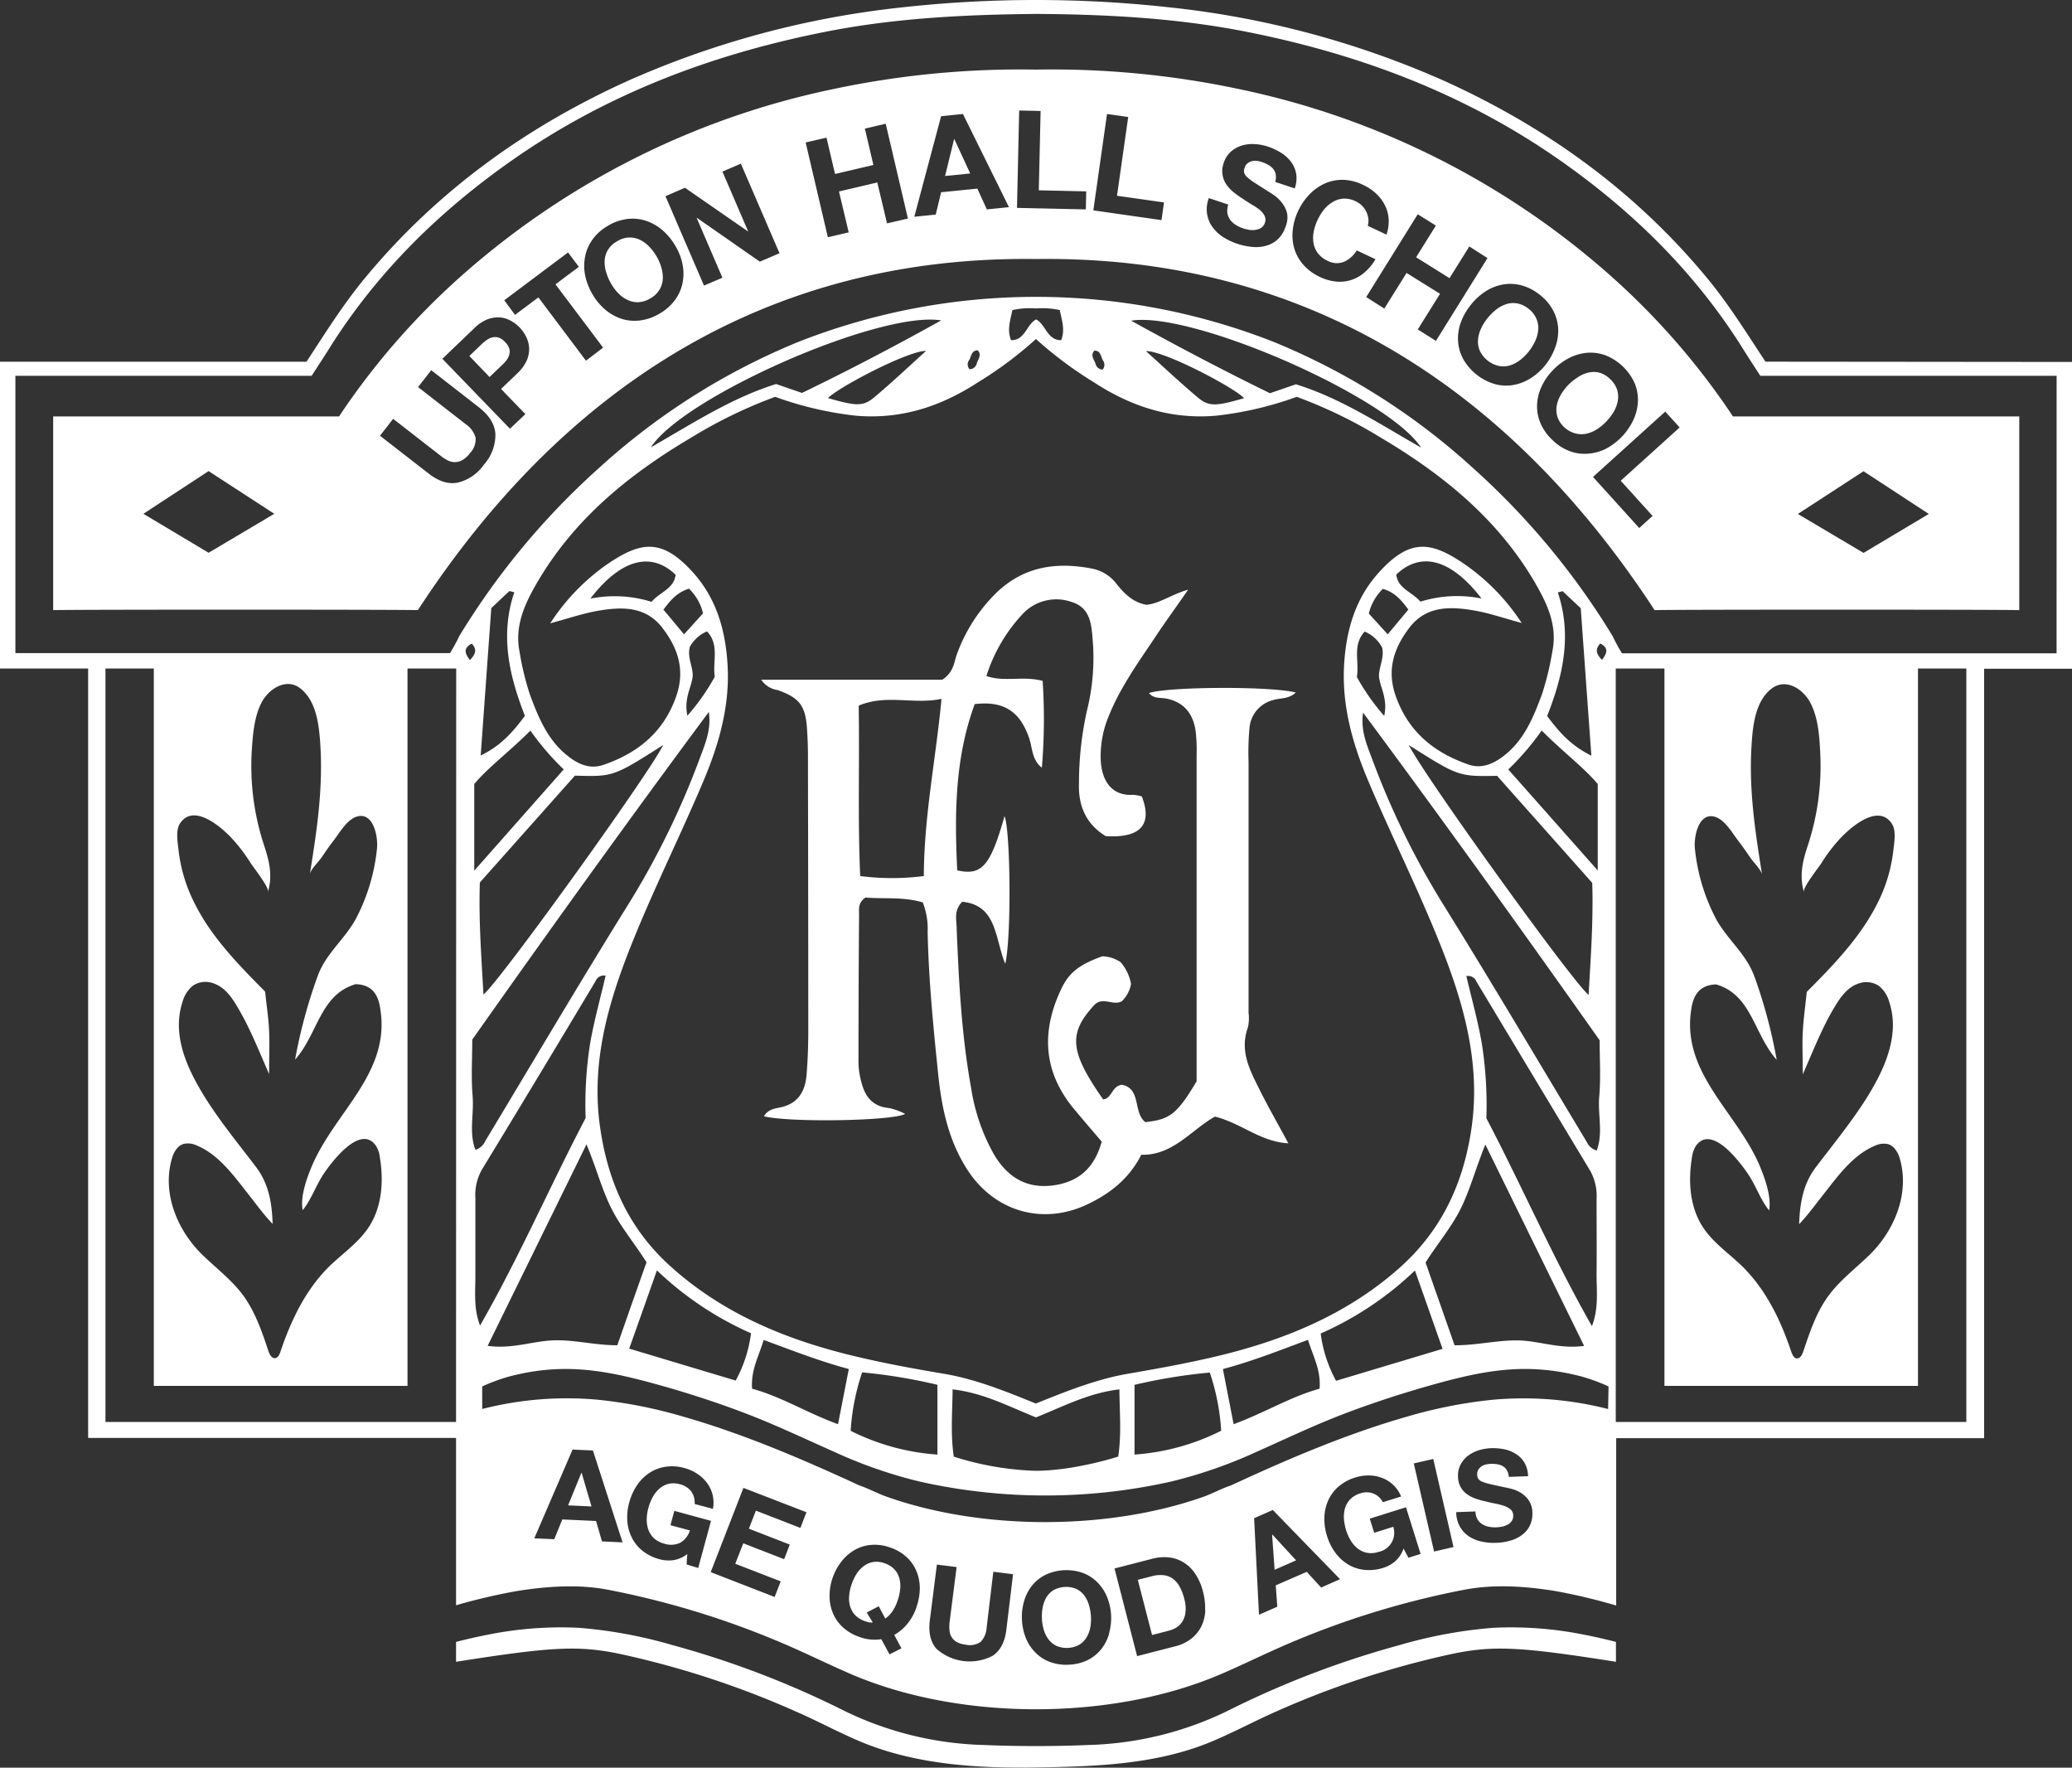 <svg xmlns="http://www.w3.org/2000/svg" viewBox="0 0 425.53 362.99">
  <rect x="0" y="0" width="425.53" height="362.99" fill="#333333" stroke="none"/>
  <defs>
    <style>
      .a{fill:#fff}
    </style>
  </defs>
  <path d="M306.67 334.27a95.79 95.79 0 00-19.27 3.56 190 190 0 00-35.48 13.6 69.35 69.35 0 01-27.92 6.89q-11.24.48-22.47 0a69.35 69.35 0 01-27.92-6.89 190.31 190.31 0 00-35.48-13.6 95.75 95.75 0 00-19.28-3.56 76 76 0 00-18.62 1.41c-2.2.43-4.4.93-6.57 1.49v4.08c19.79-3.12 25.28-3.42 34.09-1.52a185 185 0 0136.09 11.91c4.57 2 9 4.44 13.62 6.31 11.1 4.44 23.34 5.18 35.17 5s24.2-.52 35.43-5c4.65-1.87 9.06-4.28 13.63-6.31a185 185 0 0136.09-11.91c8.81-1.9 14.3-1.6 34.09 1.52v-4.08c-2.17-.56-4.37-1.06-6.57-1.49a76.1 76.1 0 00-18.63-1.41z" class="a"/>
  <path d="M134.88 52.71a10.88 10.88 0 00-1.54-2.05 6.82 6.82 0 00-1.93-1.42 4.86 4.86 0 00-2.23-.47 5 5 0 00-2.46.79 5.12 5.12 0 00-1.88 1.77 4.74 4.74 0 00-.66 2.18 6.57 6.57 0 00.31 2.37 10.41 10.41 0 001 2.35 10.24 10.24 0 001.49 2 6.66 6.66 0 001.9 1.36 4.79 4.79 0 002.22.47 5.32 5.32 0 002.47-.79 5 5 0 001.87-1.78 4.84 4.84 0 00.68-2.16 7 7 0 00-.28-2.33 10.24 10.24 0 00-.96-2.29z" class="a"/>
  <path d="M313.9 63.39a5.17 5.17 0 00-2.34-1.09 4.59 4.59 0 00-2.27.18 6.53 6.53 0 00-2.09 1.15 11.14 11.14 0 00-1.8 1.83 9.75 9.75 0 00-1.28 2.11 6.67 6.67 0 00-.58 2.27 4.79 4.79 0 00.39 2.23 5.75 5.75 0 004 3.1 4.79 4.79 0 002.26-.16 6.59 6.59 0 002.06-1.12 9.94 9.94 0 001.75-1.75 11 11 0 001.3-2.14 6.83 6.83 0 00.61-2.32 4.68 4.68 0 00-.38-2.24 5.13 5.13 0 00-1.63-2.05z" class="a"/>
  <path d="M103.71 70.22a3.3 3.3 0 00-1.29-.89 2.43 2.43 0 00-1.25-.06 3.33 3.33 0 00-1.19.54 9.6 9.6 0 00-1.13.93l-2.46 2.36 4.15 4.33 2.46-2.37a8.15 8.15 0 001-1.06 3.23 3.23 0 00.59-1.17 2.27 2.27 0 000-1.24 3.29 3.29 0 00-.88-1.37z" class="a"/>
  <path d="M195.94 28.58l-1.85 7.56 5.16-.52-3.25-7.04h-.06z" class="a"/>
  <path d="M355.9 85.51A149 149 0 00331 56.83a165.8 165.8 0 00-76.55-38.54 185.3 185.3 0 00-41.66-4 185.27 185.27 0 00-41.65 4 165.8 165.8 0 00-76.58 38.54 149 149 0 00-24.93 28.68H10.92v39.79c0-.14 74.89-.14 74.89 0 29.61-45.42 71.45-72.87 127-72.11 55.51-.76 97.35 26.69 127 72.11 0-.14 74.89-.14 74.89 0V85.51zm-313.06 28l-13.39-8 13.39-8.77 13.49 8.77zm56.6-18.18A9.19 9.19 0 0194 99.11c-2 .37-4-.28-6.14-2l-9.82-7.63 2.7-3.47 9.81 7.63a8.15 8.15 0 001.35.87 3.22 3.22 0 001.46.39 3.26 3.26 0 001.53-.38 5.06 5.06 0 001.62-1.46 4.11 4.11 0 001.16-3.21 5 5 0 00-2-2.73l-9.81-7.63 2.7-3.47 9.81 7.63c2.13 1.67 3.26 3.5 3.37 5.5a9.23 9.23 0 01-2.3 6.2zm8.72-21.26a8.36 8.36 0 01-1.92 2.6l-3.34 3.2 5 5.17-3.17 3-13.88-14.36 6.51-6.24a8.28 8.28 0 012.64-1.82 6 6 0 012.54-.44 5.49 5.49 0 012.28.64 7.36 7.36 0 011.92 1.45 7.49 7.49 0 011.37 2 5.54 5.54 0 01.56 2.32 6.13 6.13 0 01-.51 2.5zm12.18 0l-9.77-13-4.8 3.59-2.21-3 13.1-9.82 2.22 2.95-4.8 3.6 9.78 13zm19.83-15.93a8.87 8.87 0 01-1.54 3.46 10.29 10.29 0 01-3.16 2.79 10.18 10.18 0 01-4 1.41 8.88 8.88 0 01-3.79-.32 10 10 0 01-3.33-1.85 12.12 12.12 0 01-2.65-3.17 12.46 12.46 0 01-1.53-3.92 9.9 9.9 0 010-3.87 8.87 8.87 0 011.53-3.5 10 10 0 013.14-2.8 10.19 10.19 0 014-1.4 8.9 8.9 0 013.79.36 10 10 0 013.37 1.9 12.67 12.67 0 012.69 3.24 12 12 0 011.49 3.85 9.63 9.63 0 01-.01 3.82zm15.88-4.41l-12.93-9h-.05l5.29 12.3-3.78 1.62-7.91-18.36 4-1.73 13 9-5.3-12.32 3.78-1.63L160.09 52zm26.12-7.86l-2-8.4-7.87 1.85 2 8.4-4.28 1-4.56-19.46 4.28-1 1.75 7.47 7.88-1.85-1.75-7.47 4.28-1 4.56 19.47zm20.5-2.87l-1.95-4.27-7.44.75-1.11 4.59-4.4.44 5.51-20.65 4.48-.45 9.45 19.13zM223 43l-14.14-.31.45-20 4.4.1-.37 16.29 9.74.22zm15.54 2.2l-14-2 2.81-19.79 4.35.62-2.3 16.17 9.65 1.37zM264 46.6a6 6 0 01-1.3 2.25 5.51 5.51 0 01-2.14 1.44 7.67 7.67 0 01-2.89.45 13.6 13.6 0 01-6.48-2.06 8 8 0 01-2.19-2.07 6.32 6.32 0 01-1.1-2.69 6.43 6.43 0 01.36-3.24l4 1.33a3.69 3.69 0 00-.19 1.73 3.25 3.25 0 00.56 1.38 4 4 0 001.15 1.05 6.34 6.34 0 001.53.73 9.47 9.47 0 001.22.3 4.19 4.19 0 001.32 0 2.66 2.66 0 001.17-.42 1.94 1.94 0 00.76-1.06 1.75 1.75 0 00-.08-1.41 4 4 0 00-1-1.23 14.19 14.19 0 00-1.63-1.08c-.62-.38-1.25-.78-1.87-1.21a16.86 16.86 0 01-1.86-1.33 7.68 7.68 0 01-1.49-1.59 5 5 0 01-.78-2 4.79 4.79 0 01.24-2.38 5.17 5.17 0 011.46-2.33A6 6 0 01255 29.9a7.43 7.43 0 012.64-.31 10.25 10.25 0 012.67.49 13 13 0 012.75 1.27 7.7 7.7 0 012.08 1.88 5.77 5.77 0 011.06 2.46 6.19 6.19 0 01-.3 3l-4-1.33a3.43 3.43 0 00.1-1.53 2.39 2.39 0 00-.52-1.14 3.62 3.62 0 00-1-.83 6.75 6.75 0 00-1.38-.6 4.49 4.49 0 00-1-.23 2.77 2.77 0 00-1 .07 2.44 2.44 0 00-.9.44 2 2 0 00-.6.93 1.76 1.76 0 00-.08 1 1.88 1.88 0 00.63.91 10.67 10.67 0 001.53 1.16l2.64 1.69q.49.28 1.35.87a7.47 7.47 0 011.58 1.51 5.9 5.9 0 011.08 2.17 5 5 0 01-.33 2.82zm13.52 10.89a7.74 7.74 0 01-3.12.33 9.8 9.8 0 01-3.31-.94 10.28 10.28 0 01-3.39-2.48 8.94 8.94 0 01-1.87-3.3 9.63 9.63 0 01-.34-3.8 12.09 12.09 0 011.12-4 12.47 12.47 0 012.39-3.45 10.1 10.1 0 013.17-2.21 8.94 8.94 0 013.76-.71A10.12 10.12 0 01280 38a9.87 9.87 0 012.62 1.76 8.33 8.33 0 011.79 2.37 7.46 7.46 0 01.78 2.86 8.22 8.22 0 01-.45 3.19l-3.85-1.81a3.51 3.51 0 00.13-1.47 4.52 4.52 0 00-.41-1.42 4.8 4.8 0 00-.89-1.24 4.53 4.53 0 00-1.29-.9 5.19 5.19 0 00-2.53-.55 4.69 4.69 0 00-2.17.68 6.7 6.7 0 00-1.79 1.53 10.49 10.49 0 00-1.35 2.18 10.06 10.06 0 00-.78 2.34 6.6 6.6 0 00-.06 2.34 4.86 4.86 0 00.87 2.09 5.09 5.09 0 002 1.59 4 4 0 003.37.23 5.71 5.71 0 002.64-2.35l3.85 1.81a10.18 10.18 0 01-2.23 2.7 8 8 0 01-2.73 1.56zm13.65 10.16l4.57-7.32-6.87-4.28-4.57 7.31-3.72-2.36 10.58-17 3.73 2.32-4.06 6.51 6.86 4.29 4.07-6.51 3.73 2.39-10.59 17zm23.22 10a9.87 9.87 0 01-3.55 1.4 8.81 8.81 0 01-3.78-.16 11.09 11.09 0 01-6.52-5.09 8.85 8.85 0 01-1.09-3.64 9.73 9.73 0 01.5-3.78 12.44 12.44 0 012-3.63 12.59 12.59 0 013.05-2.86 9.94 9.94 0 013.58-1.45 8.83 8.83 0 013.82.14 10.1 10.1 0 013.75 1.9 9.93 9.93 0 012.77 3.19 9 9 0 011.08 3.66 9.81 9.81 0 01-.54 3.83 12.66 12.66 0 01-2 3.69 12.14 12.14 0 01-3.07 2.8zm8 15a10.12 10.12 0 01-3.55-2.28 10.33 10.33 0 01-2.45-3.43 8.72 8.72 0 01-.72-3.72 9.57 9.57 0 01.87-3.72 11.79 11.79 0 012.32-3.41 12.52 12.52 0 013.35-2.55 9.94 9.94 0 013.71-1.09 8.84 8.84 0 013.78.51 11 11 0 016 5.7 8.93 8.93 0 01.68 3.75 9.9 9.9 0 01-.9 3.75 12.92 12.92 0 01-5.68 6 9.81 9.81 0 01-3.67 1 8.81 8.81 0 01-3.78-.52zm10.46 6.07l6.54 7.23-2.74 2.48-9.49-10.49L342 84.52l2.95 3.26zm49.87 14.82l-13.49-8 13.49-8.77 13.4 8.77z" class="a"/>
  <path d="M331.42 84.55a6.79 6.79 0 00.83-2.24 4.86 4.86 0 00-.15-2.31 5.26 5.26 0 00-1.43-2.16 5.2 5.2 0 00-2.22-1.32 4.76 4.76 0 00-2.28 0 6.74 6.74 0 00-2.2 1 10.86 10.86 0 00-2 1.64 10 10 0 00-1.47 2 6.6 6.6 0 00-.8 2.19 4.86 4.86 0 00.16 2.27 5.23 5.23 0 001.43 2.15 5.17 5.17 0 002.26 1.23 4.81 4.81 0 002.26.06 6.78 6.78 0 002.16-.91 10.11 10.11 0 001.9-1.57 11.16 11.16 0 001.55-2.03z" class="a"/>
  <path d="M119.4 302.44l-2.73 6.69 4.81.22-2.03-6.91h-.05z" class="a"/>
  <path d="M183.73 322.32a4.82 4.82 0 00-2-1.28 4.72 4.72 0 00-2.38-.28 4.47 4.47 0 00-1.95.83 6.37 6.37 0 00-1.5 1.63 10 10 0 00-1 2.13 9.21 9.21 0 00-.5 2.23 5.94 5.94 0 00.16 2.16 4.42 4.42 0 001 1.86 5 5 0 002 1.28c.41.14.73.24 1 .29a3.07 3.07 0 00.68 0l-1.24-2.04 2.47-1.28 1.34 2.52a5.73 5.73 0 001.39-1.37 9 9 0 001.13-2.27 10.1 10.1 0 00.53-2.32 6.06 6.06 0 00-.14-2.22 4.35 4.35 0 00-.99-1.87z" class="a"/>
  <path d="M222.67 327.62a4.38 4.38 0 00-1.64-1.34 5.41 5.41 0 00-4.67.26 4.48 4.48 0 00-1.48 1.52 6.37 6.37 0 00-.75 2.08 9.93 9.93 0 00-.14 2.38 9.48 9.48 0 00.4 2.26 6.22 6.22 0 001 1.94A4.52 4.52 0 00217 338a5.42 5.42 0 004.67-.26 4.51 4.51 0 001.48-1.5 6.24 6.24 0 00.76-2 9.67 9.67 0 00.14-2.29 10.06 10.06 0 00-.41-2.34 6.17 6.17 0 00-.97-1.99z" class="a"/>
  <path d="M362.58 74.27c-3.93-5.94-7.5-11.72-11.85-17-14.9-18.08-33.39-31.35-54.63-40.89A187.85 187.85 0 00240 1.49a250.11 250.11 0 00-54.52 0 187.87 187.87 0 00-56.07 14.9C108.19 25.93 89.7 39.2 74.8 57.28c-4.35 5.27-7.93 11-11.85 17H0v63h18.1v158h75.56v34.36a124.11 124.11 0 0112.34-2.89c6.21-1 12.71-1.48 18.93-.28a176.58 176.58 0 0136.95 11.47c4.24 1.85 8.39 3.89 12.63 5.73 22.5 9.78 54 9.77 76.5 0 4.25-1.84 8.4-3.88 12.64-5.73a176.39 176.39 0 0137-11.47c6.22-1.2 12.72-.74 18.93.28a124.11 124.11 0 0112.34 2.94v-34.36h75.56v-158h18.1v-63zM93.66 292h-72V137.28h9.93V284.6h52.1V137.28h10zM52.6 239.67c-3.89-5.13-8.11-10.21-11.38-15.77s-5.81-11.9-3.72-18.21a6.36 6.36 0 012.16-3.31 4.66 4.66 0 014-.51c2.49.76 4 3 5.21 5.1 2.45 4.12 4.2 8.59 6.4 13.6 0-3.42.1-6.07 0-8.72s-.52-5.28-.82-8.22c-5.42-5.47-11-11.14-14.46-18.08a32 32 0 01-3.31-10.87c-.18-1.67-.65-4.12.27-5.55 2.69-4.15 8.08.39 10.29 2.63a33.56 33.56 0 014.23 5.47c.57.87 3.83 5 3.57 5.89 1-3.44.2-6.45-.73-9.29a52.16 52.16 0 01-2.62-19.36c.21-3.34.45-7.09 2-10.16 1.45-2.81 5.07-5.23 8-2.94 3.21 2.5 3.79 7.28 4.06 11 .66 9.39-.65 18-2.12 27.18.15-1 1.77-2.54 2.33-3.36.83-1.2 1.65-2.41 2.54-3.56 1.24-1.6 2.85-4.52 5-5 3.3-.76 4.2 4.42 3.91 6.74A39.42 39.42 0 0173 188.84c-2.39 4.25-6.21 7.09-7.84 11.82a104.62 104.62 0 00-4.56 16.94c4.74-5.36 5.11-13.35 12.44-15.5 3.25.1 4.56 2 5 4.73 2.39 13.27-9.04 21.23-13.88 32.37-1.11 2.59-2.54 6.48-2 9.31 1.72-2.07 2.72-5.06 4.25-7.36s7.65-10.6 10.85-5.78a5.64 5.64 0 01.75 2.27c.76 4.61.51 9.65-1.91 13.76-2.32 3.95-6.4 6.35-9.45 9.66-4.35 4.71-7.07 10.61-9.1 16.63-.17.51-.43 1.1-1 1.2-.71.13-1.18-.71-1.41-1.4-1.33-4-2.68-8-5.16-11.43-2.34-3.19-5.56-5.61-8.4-8.37-5.15-5-8.38-12.69-6.25-19.86a5.4 5.4 0 011.08-2.07 2.84 2.84 0 011.32-.86 4.1 4.1 0 012.66.32c4.49 1.83 7.64 6.24 10.54 9.92 1.63 2.07 3.17 4.21 5.06 6.2-.13-4.18-.74-8.17-3.39-11.67zm44.3-107.5c1 1.13.93 2-.39 3.37-1.22-1.54-1.23-2.54.39-3.37zM107.8 147c-2.35 3.13-4.7 6-9.08 8.15.76-10.58 1.46-20.34 2.18-30.28l3.72-3.5 1 .26c-2.97 8.83-1.04 17.15 2.18 25.37zm56.92-66.31l-5.33-1.83c-9.09 2.83-17 8-25.72 13 6.78-10.45 47.15-28.15 59.62-26.06-9.83 5.46-19.12 10.32-28.57 14.88zm25.46-8.62c-3.56 3.2-7 6.49-10.69 9.56-2.26 1.89-3.77 1.75-9.45.11 2.43-2.39 16.53-9.74 20.14-9.68zm-48.26 17.81a97.32 97.32 0 0117.28-8.39 71.46 71.46 0 0016.62 3.88c9.24.78 17.35-1.88 24.94-6.8a80.11 80.11 0 0012-8.95 80.7 80.7 0 0012 8.95c7.58 4.92 15.7 7.58 24.94 6.8a71.46 71.46 0 0016.62-3.88 97.23 97.23 0 0117.27 8.39c12.9 7.65 24.27 16.9 31.87 30.15 2.46 4.28 4.39 8.65 3.35 13.73a59.13 59.13 0 01-2.1 8.71c-1.78 4.83-3.73 9.65-8.09 12.91-2.11 1.58-4.45 2.5-7 1.63-7.1-2.44-12.41-6.74-15-14.14-1.87-5.36-.33-9.83 2.85-14 3.45-4.49 8.38-4.35 13.26-3.51 3.2.55 6.3 1.64 9.78 2.57a43.81 43.81 0 00-11.61-12c-7-4.8-11.34-5.49-17.83 1.75-4.86 5.42-6.7 12.11-7.05 19.27-.4 8.33 1.89 16.15 5.08 23.66 4.73 11.16 10.16 22 14.66 33.28 4.83 12.08 8.39 24.48 6.43 37.87-1.63 11.11-6 20.62-14.35 28.22-10.53 9.52-23.14 14.86-36.68 18.22-6.43 1.59-13 2.78-19.51 3.9s-12.85 3.67-18.92 6.12c-6.06-2.45-12.25-5-18.91-6.12s-13.08-2.31-19.51-3.9c-13.55-3.36-26.15-8.7-36.68-18.22-8.4-7.6-12.72-17.11-14.35-28.22-2-13.39 1.6-25.79 6.43-37.87 4.5-11.25 9.93-22.12 14.66-33.28 3.19-7.51 5.48-15.33 5.07-23.66-.35-7.16-2.18-13.85-7-19.27-6.49-7.24-10.79-6.55-17.83-1.75A43.81 43.81 0 00113 128c3.47-.93 6.58-2 9.78-2.57 4.88-.84 9.81-1 13.26 3.51 3.17 4.13 4.72 8.6 2.85 14-2.57 7.4-7.88 11.7-15 14.14-2.55.87-4.89 0-7-1.63-4.36-3.26-6.31-8.08-8.09-12.91a57.89 57.89 0 01-2.1-8.71c-1-5.08.89-9.45 3.34-13.73 7.62-13.32 18.96-22.57 31.88-30.22zM199 74c.51-.74.41-2 1.79-2.07.93 1 0 1.88-.2 2.76a1.56 1.56 0 01-1.45 1.14A1.43 1.43 0 01199 74zm8.94-10.33a16.74 16.74 0 014.85-.33 16.7 16.7 0 014.85.33c.42 2.09 1.14 4 .3 6.19-2.92 0-3.13-3.21-5.15-4.27-2 1.06-2.22 4.28-5.14 4.27-.88-2.12-.15-4.07.26-6.16zM224.76 72c1.38 0 1.29 1.33 1.79 2.07a1.45 1.45 0 01-.13 1.83 1.55 1.55 0 01-1.42-1.18c-.27-.88-1.16-1.72-.24-2.72zm7.48-6.14c12.47-2.09 52.84 15.61 59.61 26.06-8.74-5-16.63-10.2-25.71-13l-5.33 1.83c-9.46-4.63-18.74-9.49-28.57-14.93zm23.25 15.91c-5.68 1.64-7.19 1.78-9.45-.11-3.66-3.07-7.14-6.36-10.69-9.56 3.65-.1 17.71 7.25 20.14 9.63zm64.43 39.89l1-.26 3.72 3.5c.71 9.94 1.42 19.7 2.18 30.28-4.38-2.18-6.73-5-9.08-8.15 3.26-8.25 5.14-16.57 2.18-25.41zm8 114.6a3.22 3.22 0 01-2.05-1.77c-9.68-16.08-19.21-32.24-29.11-48.18a166.41 166.41 0 01-14.92-30.33c-1.12-3-2.45-6-1.9-9.64 16.47 22.2 32.57 44.6 48.58 67.28 0 3.87.25 7.72-.08 11.52s.83 7.43-.5 11.08zm-35.15 23c2.58-4.08 5.42-7.34 7.33-11.29s3-8.16 4.95-12.93l20.28 41.34c-5 .69-9.11-1-13.34-1.12s-8.53 1-13.26 1zm3.49 17.73l-21.87 6.56a27.57 27.57 0 01-3.16-9.71 67.06 67.06 0 0019.36-12.94zm9-47.3a81.7 81.7 0 00-.91-15.24c-.8-4.69-2.1-9.31-3.2-14a1.82 1.82 0 012.08 1.14q11.68 19.44 23.38 38.88a10.59 10.59 0 011.28 5.75c0 5.17.05 10.33 0 15.5 0 3.46.45 6.95-.95 10.61-8.01-14.05-14.37-28.76-21.68-42.69zm-25-100a7.25 7.25 0 013.59 3.29c.49 2.13-.69 4-.65 5.94.25 2.35 1.85 4.49 1.08 8.1a45.28 45.28 0 01-5.62-8c.54-3.15-.99-6.59 1.64-9.36zm8.94-4.47l-4.2 5.04-3.88-4.26a10.39 10.39 0 012.88-5.07c2.41.67 3.8 2.3 5.24 4.26zm-2.45-7.22c5-4.79 11.19-3.3 17.51 4.9a25.47 25.47 0 00-12.55.65c-1.71-2.02-4.59-2.63-4.96-5.55zm2.58 35c10.17 6.44 10.26 6.47 18.13 6.32L327 181.3c.25 7.7-.31 15.19-.74 23-3.05-2.3-33.8-44.99-36.93-51.3zm39.29-20.87c1.63.86 1.61 1.78.39 3.37-1.31-1.29-1.37-2.2-.39-3.33zm-.49 28.87v17.75l-18.37-20.74a54.39 54.39 0 006.86-8c4.29 4.34 8.67 7.6 11.51 10.99zM271 285.17c-6 1.66-11.38 5-17.65 7.29-.74-3.84-1.4-7.19-2.2-11.32 6.08-1.63 11.53-3.79 17.48-6 1.04 3.4 2.69 6.23 2.37 10.03zm-20.23 8.65A46.8 46.8 0 01233 298.7v-14.32a110.78 110.78 0 0115.46-2.52 46.18 46.18 0 012.34 11.96zm-21.15 5.3s-8.93 2.91-17 2.91a61.09 61.09 0 01-16.74-2.91c-.7-4.74-.28-9.09-.24-13.81 6.42.74 11.63 3.57 17.12 5.75 5.5-2.18 10.71-5 17.13-5.75.04 4.69.46 9.07-.24 13.81zm-37.1-14.74v14.32a46.8 46.8 0 01-17.82-4.88 46.58 46.58 0 012.36-12 110.54 110.54 0 0115.49 2.56zm-18.2-3.24c-.81 4.13-1.46 7.48-2.21 11.32-6.27-2.27-11.59-5.63-17.65-7.29-.28-3.8 1.36-6.63 2.38-10 5.97 2.18 11.43 4.34 17.51 5.97zm-39.43-20.29a67.15 67.15 0 0019.35 12.94 27.55 27.55 0 01-3.15 9.71l-21.87-6.56c1.87-5.24 3.61-10.15 5.7-16.09zm-8.14 15.4c-4.74 0-8.93-1.2-13.26-1s-8.34 1.81-13.34 1.12l20.3-41.37c2 4.77 3.07 9 5 12.93s4.75 7.21 7.33 11.29c-1.95 5.43-3.95 11.16-6 17.03zm14.75-155.37a10.39 10.39 0 012.88 5.07l-3.9 4.31c-1.47-1.76-2.76-3.32-4.23-5.07 1.47-1.96 2.86-3.59 5.28-4.31zm-7.71 2.7a25.47 25.47 0 00-12.55-.65c6.32-8.2 12.52-9.69 17.51-4.9-.34 2.89-3.18 3.5-4.93 5.55zm7.82 9.37a7.25 7.25 0 013.59-3.29c2.62 2.77 1.1 6.21 1.6 9.31a44.87 44.87 0 01-5.63 8c-.76-3.61.84-5.75 1.09-8.1.07-1.96-1.11-3.79-.62-5.87zM136.2 153c-3.13 6.27-33.88 48.94-36.91 51.22-.43-7.77-1-15.26-.74-23l19.52-21.94c7.87.23 7.93.2 18.13-6.28zm-27.29-3a54.39 54.39 0 006.86 8L97.4 178.79V161c2.83-3.39 7.22-6.65 11.51-10.95zm-11.85 75c-.32-3.8-.07-7.65-.07-11.52 16-22.68 32.1-45.08 48.58-67.28.55 3.6-.78 6.62-1.9 9.64a166.41 166.41 0 01-14.92 30.33c-9.9 15.94-19.43 32.1-29.11 48.18a3.22 3.22 0 01-2 1.77c-1.38-3.55-.26-7.35-.58-11.02zm.57 36.53v-15.5a10.59 10.59 0 011.28-5.75Q110.64 221 122.3 201.5a1.82 1.82 0 012.08-1.14c-1.1 4.73-2.4 9.35-3.2 14a80.86 80.86 0 00-.91 15.24c-7.31 13.93-13.67 28.64-21.68 42.6-1.4-3.62-.93-7.11-.96-10.57zm26 55l-1.22-4.19-6.93-.32-1.65 4.06-4.1-.18 7.86-18.23 4.18.19 6.09 18.87zm17.37 4.73l.15-2.14a6.18 6.18 0 01-2.85 1.26 6.91 6.91 0 01-2.73-.16 9.6 9.6 0 01-3.57-1.72 8.29 8.29 0 01-2.23-2.73 8.86 8.86 0 01-.93-3.42 11 11 0 01.39-3.81 11.57 11.57 0 011.61-3.56 9.16 9.16 0 012.55-2.53 8.18 8.18 0 013.32-1.25 9.18 9.18 0 013.89.28 8.94 8.94 0 012.56 1.14 7.73 7.73 0 012 1.85 7.05 7.05 0 011.18 2.45 7.16 7.16 0 01.09 2.93l-3.77-1a3.93 3.93 0 00-.74-2.63 4.07 4.07 0 00-2.23-1.41 4.69 4.69 0 00-2.39-.1 4.43 4.43 0 00-1.89 1 6.11 6.11 0 00-1.37 1.74 9.9 9.9 0 00-.88 2.21 9.31 9.31 0 00-.34 2.27 6.13 6.13 0 00.32 2.15 4.51 4.51 0 001.13 1.77 4.84 4.84 0 002.12 1.13 4.41 4.41 0 003.3-.17 4.47 4.47 0 002-2.53l-4-1.08.8-2.94 7.53 2.05-2.63 9.68zm23.38-7.5l-9.14-3.55-1.44 3.71 8.39 3.26-1.15 3-8.39-3.26-1.65 4.2 9.34 3.62-1.25 3.2-13.13-5.1 6.72-17.3 12.94 5zm23.83 16.33a11.08 11.08 0 01-1.85 3.35 9.37 9.37 0 01-2.71 2.29l1.48 2.76-2.45 1.23-1.68-3.11a8.84 8.84 0 01-4.59-.5 9.47 9.47 0 01-3.37-2 8.27 8.27 0 01-2-2.89 9.07 9.07 0 01-.67-3.48A11.24 11.24 0 01171 324a11.69 11.69 0 011.88-3.43 9.27 9.27 0 012.73-2.33 8.15 8.15 0 013.4-1 9.21 9.21 0 013.87.57 9.33 9.33 0 013.37 2 8.14 8.14 0 012 2.92 9.14 9.14 0 01.65 3.52 11.58 11.58 0 01-.72 3.84zm18.46 4.63c-.31 2.49-1.24 4.26-2.79 5.29a10.23 10.23 0 01-11.57-1.44q-1.82-2.07-1.35-5.83l1.45-11.45 4.05.51-1.46 11.45a8.25 8.25 0 000 1.49 2.9 2.9 0 00.38 1.34 3 3 0 001 1.05 4.88 4.88 0 001.93.6 3.87 3.87 0 003.12-.59 4.67 4.67 0 001.2-2.93l1.37-11.45 4.05.51zm21.09.82a9.06 9.06 0 01-1.62 3.15 8.35 8.35 0 01-2.74 2.2 9.63 9.63 0 01-3.8.95 9.5 9.5 0 01-3.87-.52 8.1 8.1 0 01-3-1.88 8.91 8.91 0 01-2-2.95 11.3 11.3 0 01-.84-3.74 11.53 11.53 0 01.41-3.89 9.28 9.28 0 011.61-3.2 8.27 8.27 0 012.75-2.24 10.15 10.15 0 017.68-.43 8.25 8.25 0 013 1.91 9.23 9.23 0 012 3 11.53 11.53 0 01.85 3.82 11.69 11.69 0 01-.46 3.82zm19.77-4.88a8.27 8.27 0 01-.78 3.26 7.53 7.53 0 01-2.06 2.56 8.81 8.81 0 01-3.4 1.61l-7.76 2-4.64-18 7.76-2a9.52 9.52 0 013.37-.28 7.23 7.23 0 013 1 7.86 7.86 0 012.42 2.33 11.61 11.61 0 011.63 3.74 13.14 13.14 0 01.43 3.78zm23.79-4.66l-2.95-3.22-6.37 2.78.32 4.38-3.76 1.65-1-19.82 3.84-1.69 13.81 14.21zm17.93-6.11l-1-1.89a6.1 6.1 0 01-1.71 2.6 6.94 6.94 0 01-2.39 1.34 9.64 9.64 0 01-3.88.44 8.22 8.22 0 01-3.35-1.08 9.13 9.13 0 01-2.63-2.38 11 11 0 01-1.73-3.42 11.5 11.5 0 01-.57-3.87 9.19 9.19 0 01.78-3.5 8.24 8.24 0 012.12-2.85 9.45 9.45 0 013.43-1.87 8.75 8.75 0 012.77-.42 7.62 7.62 0 012.69.48 6.78 6.78 0 012.31 1.42 6.86 6.86 0 011.66 2.42l-3.75 1.17a3.88 3.88 0 00-2-1.81 4.11 4.11 0 00-2.64 0 4.82 4.82 0 00-2.07 1.21 4.44 4.44 0 00-1.06 1.84 6.37 6.37 0 00-.22 2.2 10.52 10.52 0 00.45 2.34 9.88 9.88 0 00.94 2.09 6.15 6.15 0 001.43 1.64 4.46 4.46 0 001.91.88 4.82 4.82 0 002.4-.19 4 4 0 003-5.15l-3.92 1.23-.91-2.9 7.44-2.34 3 9.58zm5.27-1.28l-4.17-18.09 4-.92 4.16 18.09zm19.79-5.61a5.18 5.18 0 01-1.4 1.94 7.1 7.1 0 01-2.37 1.32 11.56 11.56 0 01-3.32.56 11.41 11.41 0 01-3-.27 7.34 7.34 0 01-2.59-1.09 5.74 5.74 0 01-1.83-2 6.09 6.09 0 01-.73-2.94l3.95-.14a3.37 3.37 0 00.39 1.57 2.8 2.8 0 00.94 1 3.7 3.7 0 001.33.55 6.29 6.29 0 001.57.14 8.4 8.4 0 001.16-.13 4.08 4.08 0 001.16-.4 2.44 2.44 0 00.88-.74 1.81 1.81 0 00.32-1.17 1.6 1.6 0 00-.52-1.21 3.79 3.79 0 00-1.29-.73 12.14 12.14 0 00-1.79-.48q-1-.19-2-.45a17.18 17.18 0 01-2.05-.56 7.14 7.14 0 01-1.81-.91 4.39 4.39 0 01-1.87-3.6 4.94 4.94 0 01.52-2.51 5.56 5.56 0 011.53-1.81 7.25 7.25 0 012.2-1.12 9.71 9.71 0 012.48-.43 11.82 11.82 0 012.81.23 6.85 6.85 0 012.41 1 5.29 5.29 0 011.72 1.8 5.67 5.67 0 01.71 2.72l-3.95.14a3.26 3.26 0 00-.4-1.36 2.33 2.33 0 00-.82-.83 3.27 3.27 0 00-1.15-.4 6.89 6.89 0 00-1.39-.08 4.82 4.82 0 00-1 .14 2.52 2.52 0 00-.88.4 2.15 2.15 0 00-.64.67 1.73 1.73 0 00-.22 1 1.6 1.6 0 00.24.87 1.82 1.82 0 00.84.6 11.43 11.43 0 001.71.51l2.84.62c.35.06.84.17 1.46.33a6.79 6.79 0 011.86.8 5.53 5.53 0 011.63 1.54 4.55 4.55 0 01.76 2.54 5.74 5.74 0 01-.4 2.37zm15.95-23.65a70 70 0 00-23.78-1.9A96.58 96.58 0 00289 290.9l-.18.05c-12.4 3.56-24.35 8.68-36 14.08-2 .66-3.84 1.7-5.81 2.39-19.51 6.85-45.16 6.87-64.72 0-2-.69-3.85-1.73-5.82-2.39-11.69-5.4-23.64-10.52-36-14.08l-.18-.05a96.51 96.51 0 00-17.49-3.46 69.94 69.94 0 00-23.77 1.9v-4.63a36.5 36.5 0 015.88-2.13c10.93-2.78 19.39-1.24 30.15 1.75 6.13 1.7 12.3 3.7 18.29 6s11.94 5.13 17.89 7.77a96 96 0 0017.71 6.16 118 118 0 0051.48 0 96.26 96.26 0 0017.71-6.16c5.94-2.64 11.81-5.45 17.89-7.77s12.16-4.28 18.29-6c10.76-3 19.22-4.53 30.15-1.75a36.84 36.84 0 015.88 2.13zm73.57 2.65h-72V137.28h10V284.6h52.07V137.28h9.93zm-43.47-91.3c-1.63-4.73-5.45-7.57-7.84-11.82a39.42 39.42 0 01-4.42-14.46c-.3-2.32.61-7.5 3.91-6.74 2.18.51 3.78 3.43 5 5 .89 1.15 1.71 2.36 2.54 3.56.56.82 2.17 2.41 2.33 3.36-1.47-9.21-2.79-17.79-2.12-27.18.26-3.76.85-8.54 4.06-11 2.95-2.29 6.57.13 8 2.94 1.59 3.07 1.83 6.82 2 10.16a52.37 52.37 0 01-2.63 19.36c-.93 2.84-1.71 5.85-.72 9.29-.26-.91 3-5 3.57-5.89a33 33 0 014.23-5.47c2.2-2.24 7.6-6.78 10.28-2.63.93 1.43.46 3.88.28 5.55a32 32 0 01-3.31 10.87c-3.51 6.94-9 12.61-14.46 18.08-.3 2.94-.68 5.57-.82 8.22s0 5.3 0 8.72c2.2-5 3.94-9.48 6.39-13.6 1.26-2.12 2.72-4.34 5.21-5.1a4.68 4.68 0 014 .51 6.28 6.28 0 012.15 3.31c2.1 6.29-.51 12.77-3.71 18.21s-7.49 10.64-11.38 15.77c-2.65 3.5-3.26 7.49-3.41 11.67 1.89-2 3.43-4.13 5.06-6.2 2.89-3.68 6.05-8.09 10.54-9.92a4.1 4.1 0 012.66-.32 2.84 2.84 0 011.32.86 5.4 5.4 0 011.08 2.07c2.12 7.17-1.1 14.86-6.25 19.86-2.84 2.76-6.06 5.18-8.4 8.37-2.48 3.39-3.83 7.45-5.16 11.43-.23.69-.7 1.53-1.41 1.4-.53-.1-.79-.69-1-1.2-2-6-4.74-11.92-9.09-16.63-3-3.31-7.13-5.71-9.45-9.66-2.42-4.11-2.67-9.15-1.91-13.76a5.79 5.79 0 01.74-2.27c3.21-4.82 9.25 3.37 10.85 5.78s2.54 5.29 4.26 7.36c.51-2.83-.91-6.72-2-9.31-4.8-11.14-16.27-19.1-13.93-32.37.48-2.74 1.8-4.63 5.05-4.73 7.33 2.15 7.69 10.14 12.44 15.5a105.65 105.65 0 00-4.53-16.99zm62-66.54h-89.25a35.12 35.12 0 01-1.92-3.53 153.16 153.16 0 00-28.58-34.43 138.43 138.43 0 00-41.06-26 133.41 133.41 0 00-97.57 0 138.61 138.61 0 00-41.07 26 153.12 153.12 0 00-28.57 34.39 35.12 35.12 0 01-1.92 3.53H3.16V77.17H64s2.28-3.48 3.41-5.28c9.82-15.78 22.76-28.5 37.93-39.1C124.87 19.14 146.68 11 169.88 6.46 184 3.69 198.36 3 212.76 2.86c14.41.09 28.74.83 42.89 3.6 23.2 4.55 45 12.68 64.54 26.33 15.17 10.6 28.11 23.32 37.93 39.1 1.12 1.8 3.4 5.28 3.4 5.28h60.85z" class="a"/>
  <path d="M242.31 325.91a5 5 0 00-1.35-1.65 3.88 3.88 0 00-1.91-.78 6.36 6.36 0 00-2.56.22l-2.82.72 2.93 11.33 3.52-.91a5.39 5.39 0 001.59-.7 3.91 3.91 0 001.2-1.29 4.7 4.7 0 00.57-1.94 7.34 7.34 0 00-.27-2.61 10.44 10.44 0 00-.9-2.39z" class="a"/>
  <path d="M261.25 315.14l.52 7.21 4.41-1.93-4.88-5.3-.05.02z" class="a"/>
  <path d="M159.68 141.7c4.49 1.58 5.75 3.18 6.06 8 .12 1.82.19 3.66.19 5.49q.06 28.25.07 56.49c0 3-.11 6-.35 9-.28 3.44-1.74 6-5.5 6.75-1.24.23-2.52.5-3.26 1.81 5.53 1.32 26.54.94 29-.5a13.23 13.23 0 00-3.24-1.19c-4.5-.41-5.52-3.68-6.17-7.27a17.65 17.65 0 01-.17-3q0-14.75.12-29.49c0-1.12-.26-2.38 1.31-3.48 3.69.32 7.82-.19 11.77 1a14.77 14.77 0 011 6.07c.21 9.82 1.17 19.58 2.18 29.34.71 6.81 2.1 13.41 5.89 19.35 5.54 8.7 15.53 11.66 24.81 7.21 4.61-2.21 8.48-5.21 11-10.15 6.51.19 10.34-5.19 15.13-7.83 5.41 1.34 9.34 5.18 15.07 5.48-2.14-4-4.12-7.41-5.9-11-2-4-4.16-8-2.4-12.82a8.92 8.92 0 00.13-3v-51.49a55.91 55.91 0 01.19-7 6.45 6.45 0 014.85-5.71c1.39-.44 3.19-.17 4.68-1.55-5.34-1.35-26.43-1.2-30.17.11.95 1.22 2.42.89 3.64 1.15 3.6.76 5.39 3.11 5.92 6.52a32 32 0 01.22 5v67.06c-4 6.7-5.45 7.83-10.54 8.38-2.54-2-.79-6.89-4.79-7.67-2.13.24-2.05 2.86-3.87 3-6.88-9.85-7.2-13.54-1.8-19.39 1.73-1.8 3.95.29 5.67-.79a6.57 6.57 0 001.86-3.51 9.22 9.22 0 00-2.15-4.5 7.26 7.26 0 00-3.73-1.2c-4.79 1.73-6.91 3.34-8.58 7-4 8.59-3.52 16.75 2.66 24.25 1.9 2.29 3.85 4.54 5.78 6.82-1.45 5.27-4.63 8.31-10.09 9s-9.3-1.81-12-6.31a40.18 40.18 0 01-4.71-13.59c-2-11-2.56-22.12-3-33.26-.06-1.6-.53-3.35 1.14-5.1 7.17.69 6.69 7.46 8.85 12.75 1.31-5.59 1.06-27.55-.15-30.34-2.93 10.44-4.76 12.24-9.71 11.14-.57-11.56-.49-23.08 3.59-34.14 5.91-.7 9.25 1.45 11.15 6.9.73 2.07.54 4.52 2.64 6.16a119.5 119.5 0 00.16-17.83c-4.11-1.08-7.84.3-11.55-1a33.32 33.32 0 017.25-12.53 9.46 9.46 0 0110.17-2.7c3.85 1.14 4.13 4.43 4.39 7.61a44.86 44.86 0 01-1.19 14.85 68.71 68.71 0 00-1.61 14.82c-.16 4.74 1.53 8.4 5.49 10.83 7.12.44 9.66-2.34 7.42-8.14a7.31 7.31 0 00-1.84-.34c-4.4.25-6.4-2.95-6.6-7.13a21.17 21.17 0 011.54-8.78c2.47-6.26 6.42-11.62 10.1-17.15 1.92-2.89 4-5.7 6.31-9.07-3.48 1-5.8 2.82-8.54 3.11-2.78-.48-4.54-2.28-6.11-4.22a8.29 8.29 0 00-4.91-3.18c-7.22-1.44-13.89-.59-19.53 4.65a33.68 33.68 0 00-8.38 12.84c-.63 1.65-.59 3.68-3 5.28h-37.21a4.83 4.83 0 003.35 2.13zm33.68 1.82c-1.18 12.47-3.6 24.12-3.63 36.38a52 52 0 01-13.07 0c-.52-11.68-.11-23.23-.31-35 5.7-2.4 11.17-.18 17.01-1.38z" class="a"/>
</svg>